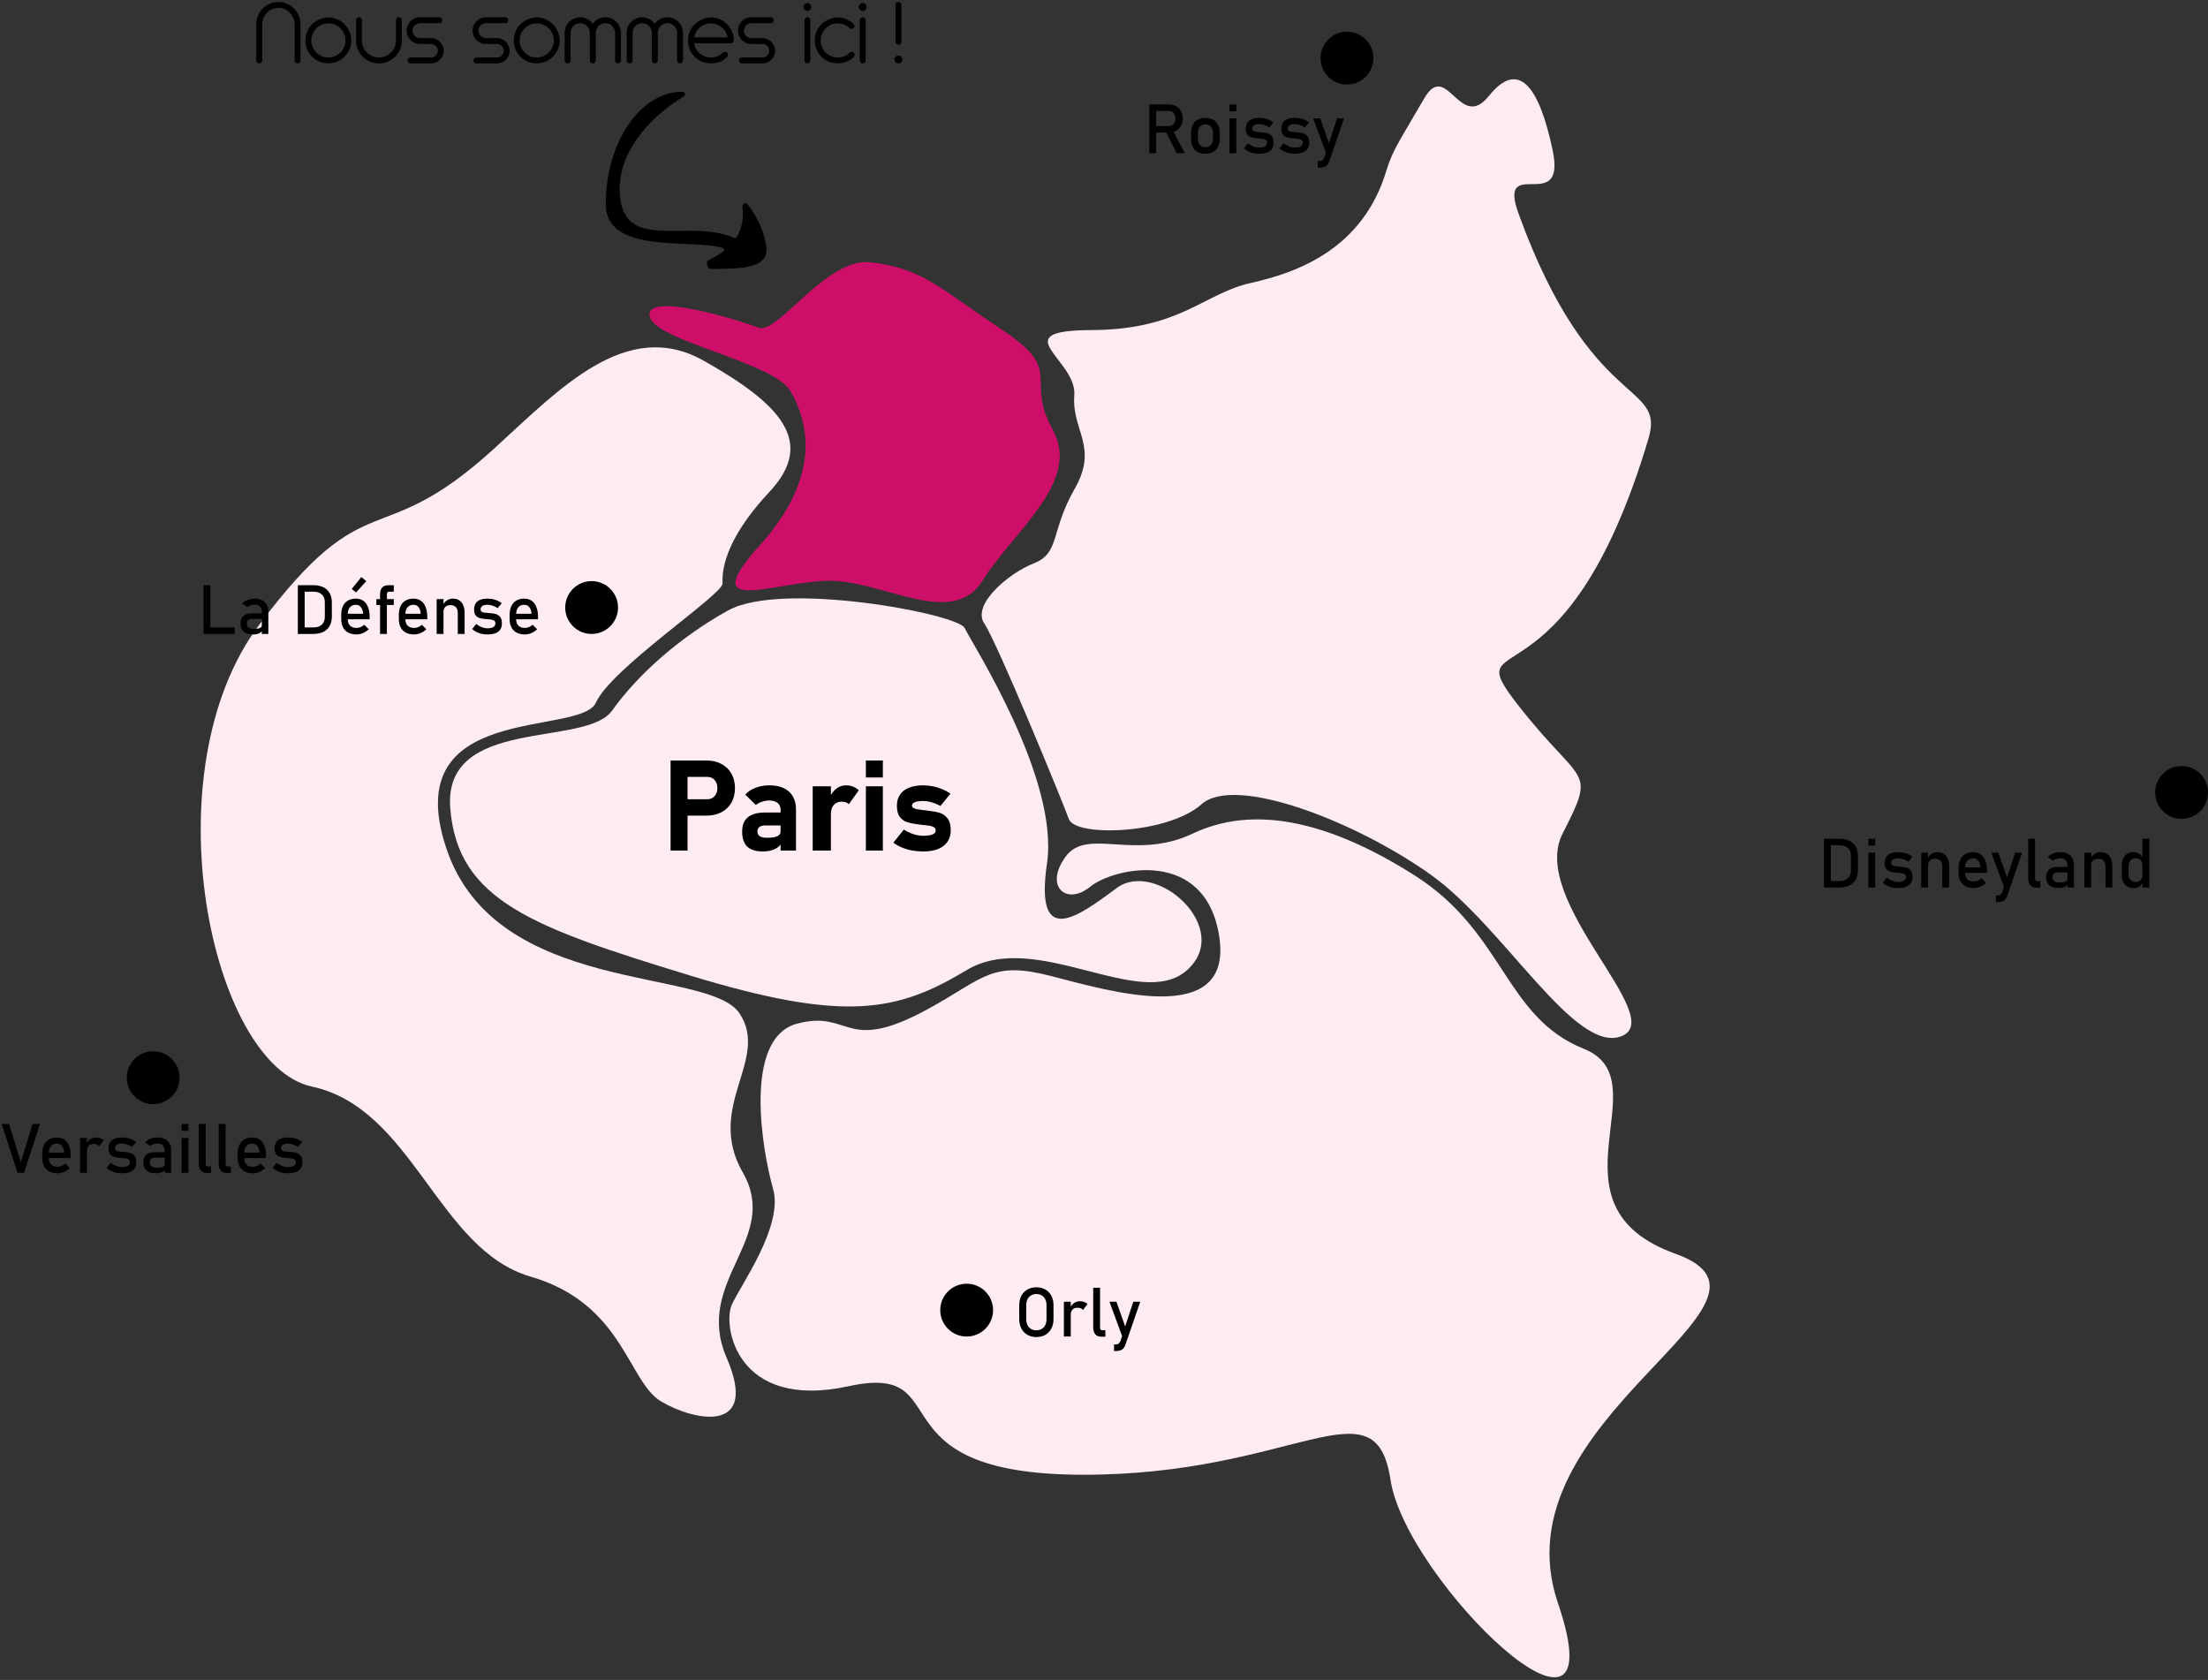 <svg width="418" height="318" viewBox="0 0 418 318" fill="none" xmlns="http://www.w3.org/2000/svg">
<rect x="0" y="0" width="418" height="318" fill="#333333" stroke="none"/>
<g id="Minimap">
<g id="Group 143">
<path id="Vector" d="M93.63 84.84C106 73.54 118.63 60.04 133.24 68.29C147.85 76.54 154.48 83.68 145.66 93.11C136.84 102.54 136.71 108.38 136.78 110.46C136.85 112.54 115.77 126.46 112.81 133C109.85 139.54 75.15 132.65 84.5 160.6C93.85 188.55 134.08 183.02 139.97 191.78C145.86 200.54 133.41 209.39 140.63 221.97C147.85 234.55 131.25 242.43 137.55 256.99C143.85 271.55 131.45 269.02 125.15 265.28C118.85 261.54 118.01 246.76 100.43 241.65C82.85 236.54 78.23 209.82 59.04 205.68C39.85 201.54 28.23 146.09 49.04 118.31C69.85 90.53 71.41 105.14 93.63 84.84Z" fill="#FFEBF4"/>
<path id="Vector_2" d="M137.85 115.55C148.04 109.89 181.39 116.22 182.62 118.88C183.85 121.54 200.57 147.32 198.21 163.43C195.85 179.54 203.89 173.7 211.37 168.12C218.85 162.54 233.57 175.76 224.71 183.65C215.85 191.54 196.09 175.76 182.97 183.65C169.85 191.54 159.96 193.63 130.41 184.59C100.86 175.55 86.63 170.48 85.24 153.01C83.85 135.54 110.85 141.54 115.85 134.54C120.85 127.54 128.85 120.54 137.85 115.54V115.55Z" fill="#FFEBF4"/>
<path id="Vector_3" d="M164.76 49.65C156.39 48.72 147.21 63.48 143.53 62.02C139.85 60.56 122.11 55.13 122.98 59.84C123.85 64.55 146.41 68.48 149.63 74.01C152.85 79.54 155.86 89.88 143.85 103.21C131.84 116.54 145.79 110.36 156.32 109.95C166.85 109.54 180.19 119.25 186.02 109.9C191.85 100.55 204.75 91.15 199.3 81.35C193.85 71.55 201.73 70.41 189.79 62.48C177.85 54.55 174.67 50.75 164.76 49.65Z" fill="#CE0F69"/>
<path id="Vector_4" d="M176.55 190.52C186.51 184.9 187.99 181.94 198.92 184.74C209.85 187.54 233.27 194.69 230.85 177.54C228.43 160.39 210.94 164.16 206.39 167.85C201.84 171.54 197.63 167.75 201.74 162.15C205.85 156.55 214.8 163.02 225.83 157.78C236.86 152.54 250.83 154.92 267.84 165.73C284.85 176.54 284.85 192.54 299.85 198.54C314.85 204.54 291.57 228.15 317.21 237.34C342.85 246.53 283 268.33 294.93 303.43C306.86 338.53 266.13 299.23 263.24 280.13C260.35 261.03 245.14 279.29 204.75 279.16C164.36 279.03 181.87 257.79 160.61 262.41C139.35 267.03 136.75 250.87 138.55 246.95C140.35 243.03 148.35 232.03 146.35 225.03C144.35 218.03 140.53 196.49 150.94 193.76C161.35 191.03 159.75 199.99 176.55 190.51V190.52Z" fill="#FFEBF4"/>
<path id="Vector_5" d="M262.49 32.2C258.1 46.98 245.85 51.55 236.85 53.55C227.85 55.55 223.47 62.41 206.66 62.48C189.85 62.55 203.91 68.07 203.38 74.81C202.85 81.55 208.03 84.53 203.44 92.54C198.85 100.55 200.69 104.67 195.77 106.61C190.85 108.55 183.92 114.47 186.35 118.05C188.78 121.63 201.11 151.62 202.35 155.05C203.59 158.48 221.07 157.93 227.46 152.24C233.85 146.55 256.92 155.62 270.88 165.59C284.84 175.56 298.2 199.69 307.02 196.12C315.84 192.55 289.31 170.52 295.82 157.78C302.33 145.04 299.56 149.05 287.45 133.55C275.34 118.05 296.24 136.27 312.08 83.01C315.34 72.05 301.17 78.13 287.5 40.5C283.34 29.05 296.54 40.91 293.94 28.48C291.34 16.05 287.37 11.28 281.86 18.17C276.35 25.06 273.9 11.21 269.62 18.63C265.34 26.05 263.63 28.36 262.49 32.21V32.2Z" fill="#FFEBF4"/>
</g>
<circle id="Ellipse 15" cx="183" cy="248" r="5" fill="black"/>
<circle id="Ellipse 17" cx="29" cy="204" r="5" fill="black"/>
<circle id="Ellipse 18" cx="112" cy="115" r="5" fill="black"/>
<circle id="Ellipse 16" cx="255" cy="11" r="5" fill="black"/>
<circle id="Ellipse 17_2" cx="413" cy="150" r="5" fill="black"/>
<path id="Disneyland" d="M346.172 166.769H348.261C348.942 166.769 349.469 166.593 349.841 166.242C350.218 165.886 350.406 165.387 350.406 164.744V162.027C350.406 161.384 350.218 160.886 349.841 160.535C349.469 160.18 348.942 160.002 348.261 160.002H346.172V158.771H348.223C348.963 158.771 349.596 158.9 350.121 159.158C350.645 159.416 351.045 159.792 351.32 160.288C351.595 160.783 351.733 161.379 351.733 162.078V164.693C351.733 165.391 351.595 165.988 351.32 166.483C351.045 166.978 350.643 167.355 350.114 167.613C349.59 167.871 348.957 168 348.216 168H346.172V166.769ZM345.296 158.771H346.591V168H345.296V158.771ZM353.701 158.771H354.996V160.065H353.701V158.771ZM353.701 161.411H354.996V168H353.701V161.411ZM359.293 168.095C358.904 168.095 358.538 168.057 358.195 167.981C357.856 167.905 357.539 167.791 357.243 167.638C356.946 167.486 356.674 167.295 356.424 167.067L357.192 166.121C357.547 166.392 357.901 166.595 358.252 166.73C358.603 166.866 358.95 166.934 359.293 166.934C359.805 166.934 360.188 166.855 360.442 166.699C360.7 166.538 360.829 166.299 360.829 165.981C360.829 165.77 360.759 165.611 360.62 165.505C360.48 165.4 360.306 165.33 360.099 165.296C359.892 165.258 359.6 165.224 359.223 165.194C359.189 165.194 359.153 165.194 359.115 165.194C359.077 165.19 359.041 165.186 359.007 165.182C358.99 165.182 358.973 165.182 358.957 165.182C358.94 165.177 358.923 165.175 358.906 165.175C358.478 165.141 358.117 165.08 357.82 164.991C357.524 164.898 357.277 164.727 357.078 164.477C356.883 164.227 356.786 163.87 356.786 163.404C356.786 162.939 356.881 162.552 357.071 162.243C357.262 161.934 357.545 161.703 357.922 161.551C358.299 161.394 358.77 161.316 359.337 161.316C359.68 161.316 360.006 161.348 360.315 161.411C360.628 161.475 360.926 161.57 361.21 161.697C361.493 161.819 361.766 161.976 362.029 162.167L361.248 163.112C360.918 162.901 360.592 162.742 360.271 162.636C359.953 162.53 359.642 162.478 359.337 162.478C358.897 162.478 358.567 162.554 358.347 162.706C358.127 162.854 358.017 163.078 358.017 163.379C358.017 163.557 358.078 163.69 358.201 163.779C358.328 163.868 358.487 163.927 358.677 163.957C358.868 163.986 359.139 164.012 359.49 164.033C359.515 164.037 359.541 164.039 359.566 164.039C359.596 164.039 359.625 164.041 359.655 164.045C359.667 164.045 359.68 164.045 359.693 164.045C359.706 164.045 359.718 164.048 359.731 164.052C360.192 164.081 360.584 164.143 360.905 164.236C361.231 164.329 361.504 164.513 361.724 164.788C361.944 165.063 362.054 165.461 362.054 165.981C362.054 166.455 361.953 166.849 361.75 167.162C361.546 167.471 361.24 167.704 360.829 167.86C360.423 168.017 359.911 168.095 359.293 168.095ZM363.705 161.411H365V168H363.705V161.411ZM367.704 164.007C367.704 163.542 367.583 163.182 367.342 162.928C367.101 162.674 366.762 162.547 366.326 162.547C365.903 162.547 365.575 162.66 365.342 162.884C365.114 163.108 365 163.423 365 163.83L364.866 162.56C365.069 162.162 365.334 161.855 365.66 161.64C365.99 161.424 366.354 161.316 366.751 161.316C367.467 161.316 368.019 161.551 368.408 162.021C368.802 162.486 368.999 163.146 368.999 164.001V168H367.704V164.007ZM373.664 168.095C373.055 168.095 372.534 167.981 372.103 167.752C371.671 167.524 371.341 167.19 371.112 166.75C370.888 166.305 370.776 165.77 370.776 165.144V164.401C370.776 163.749 370.884 163.193 371.1 162.731C371.32 162.27 371.637 161.919 372.052 161.678C372.466 161.437 372.966 161.316 373.55 161.316C374.1 161.316 374.57 161.453 374.959 161.729C375.348 162.004 375.645 162.401 375.848 162.922C376.055 163.442 376.159 164.067 376.159 164.794V165.226H371.715V164.185H374.927C374.889 163.648 374.75 163.231 374.508 162.935C374.271 162.634 373.952 162.484 373.55 162.484C373.059 162.484 372.678 162.645 372.407 162.966C372.141 163.288 372.007 163.743 372.007 164.331V165.169C372.007 165.715 372.151 166.134 372.439 166.426C372.727 166.718 373.135 166.864 373.664 166.864C373.926 166.864 374.187 166.811 374.445 166.705C374.703 166.599 374.934 166.451 375.137 166.261L375.987 167.111C375.661 167.424 375.295 167.668 374.889 167.841C374.483 168.011 374.075 168.095 373.664 168.095ZM382.817 161.411L380.012 169.542C379.91 169.843 379.777 170.08 379.612 170.253C379.447 170.431 379.244 170.558 379.002 170.634C378.761 170.71 378.465 170.749 378.114 170.749H377.854V169.504H378.114C378.355 169.504 378.545 169.456 378.685 169.358C378.829 169.261 378.954 169.094 379.06 168.857L381.497 161.411H382.817ZM376.984 161.411H378.304L380.329 167.137L379.612 168.54L376.984 161.411ZM385.261 166.299C385.261 166.46 385.295 166.584 385.363 166.673C385.435 166.758 385.534 166.8 385.661 166.8H386.271V168.032H385.509C385.018 168.032 384.637 167.879 384.366 167.575C384.1 167.27 383.966 166.84 383.966 166.286V158.771H385.261V166.299ZM391.393 163.823C391.393 163.392 391.277 163.057 391.044 162.82C390.815 162.579 390.49 162.458 390.066 162.458C389.804 162.458 389.546 162.499 389.292 162.579C389.042 162.66 388.82 162.772 388.625 162.916L387.68 162.268C387.929 161.968 388.257 161.735 388.664 161.57C389.074 161.401 389.529 161.316 390.028 161.316C390.574 161.316 391.042 161.413 391.431 161.608C391.82 161.798 392.117 162.078 392.32 162.446C392.523 162.81 392.625 163.25 392.625 163.766V168H391.393V163.823ZM389.781 168.095C388.968 168.095 388.361 167.928 387.959 167.594C387.557 167.255 387.356 166.743 387.356 166.058C387.356 165.406 387.54 164.917 387.908 164.591C388.276 164.265 388.833 164.103 389.578 164.103H391.45L391.539 165.144H389.584C389.245 165.144 388.992 165.22 388.822 165.372C388.657 165.52 388.575 165.749 388.575 166.058C388.575 166.392 388.685 166.639 388.905 166.8C389.129 166.961 389.468 167.042 389.92 167.042C390.416 167.042 390.784 166.989 391.025 166.883C391.27 166.777 391.393 166.612 391.393 166.388L391.526 167.314C391.412 167.492 391.27 167.638 391.101 167.752C390.936 167.867 390.743 167.951 390.523 168.006C390.303 168.066 390.056 168.095 389.781 168.095ZM394.592 161.411H395.887V168H394.592V161.411ZM398.591 164.007C398.591 163.542 398.471 163.182 398.229 162.928C397.988 162.674 397.65 162.547 397.214 162.547C396.791 162.547 396.463 162.66 396.23 162.884C396.001 163.108 395.887 163.423 395.887 163.83L395.754 162.56C395.957 162.162 396.222 161.855 396.547 161.64C396.877 161.424 397.241 161.316 397.639 161.316C398.354 161.316 398.907 161.551 399.296 162.021C399.689 162.486 399.886 163.146 399.886 164.001V168H398.591V164.007ZM405.599 158.771H406.894V168H405.599V158.771ZM403.942 168.114C403.46 168.114 403.047 168.011 402.705 167.803C402.366 167.592 402.108 167.285 401.93 166.883C401.752 166.481 401.664 165.998 401.664 165.436V163.982C401.664 163.415 401.75 162.93 401.924 162.528C402.097 162.126 402.349 161.822 402.679 161.614C403.014 161.403 403.413 161.297 403.879 161.297C404.268 161.297 404.624 161.398 404.945 161.602C405.271 161.805 405.534 162.09 405.732 162.458L405.599 163.804C405.599 163.525 405.548 163.286 405.447 163.087C405.345 162.888 405.197 162.738 405.002 162.636C404.812 162.53 404.579 162.478 404.304 162.478C403.877 162.478 403.545 162.611 403.308 162.877C403.075 163.144 402.958 163.519 402.958 164.001V165.436C402.958 165.914 403.075 166.284 403.308 166.546C403.545 166.805 403.877 166.934 404.304 166.934C404.579 166.934 404.812 166.881 405.002 166.775C405.197 166.665 405.345 166.508 405.447 166.305C405.548 166.102 405.599 165.859 405.599 165.575L405.688 166.965C405.557 167.291 405.341 167.564 405.041 167.784C404.744 168.004 404.378 168.114 403.942 168.114Z" fill="black"/>
<path id="Orly" d="M196.199 253.095C195.556 253.095 194.988 252.956 194.498 252.676C194.007 252.393 193.626 251.995 193.355 251.483C193.088 250.967 192.955 250.37 192.955 249.693V247.078C192.955 246.401 193.088 245.806 193.355 245.294C193.626 244.778 194.007 244.38 194.498 244.101C194.988 243.817 195.556 243.675 196.199 243.675C196.842 243.675 197.409 243.817 197.9 244.101C198.391 244.38 198.77 244.778 199.036 245.294C199.307 245.806 199.442 246.401 199.442 247.078V249.693C199.442 250.37 199.307 250.967 199.036 251.483C198.77 251.995 198.391 252.393 197.9 252.676C197.409 252.956 196.842 253.095 196.199 253.095ZM196.199 251.819C196.58 251.819 196.914 251.735 197.202 251.565C197.494 251.392 197.718 251.149 197.875 250.835C198.035 250.518 198.116 250.152 198.116 249.737V247.033C198.116 246.618 198.035 246.255 197.875 245.941C197.718 245.624 197.494 245.381 197.202 245.211C196.914 245.038 196.58 244.951 196.199 244.951C195.818 244.951 195.481 245.038 195.189 245.211C194.902 245.381 194.677 245.624 194.517 245.941C194.36 246.255 194.282 246.618 194.282 247.033V249.737C194.282 250.152 194.36 250.518 194.517 250.835C194.677 251.149 194.902 251.392 195.189 251.565C195.481 251.735 195.818 251.819 196.199 251.819ZM201.41 246.411H202.705V253H201.41V246.411ZM205.035 247.973C204.92 247.833 204.777 247.727 204.603 247.655C204.43 247.583 204.229 247.547 204 247.547C203.59 247.547 203.27 247.662 203.042 247.89C202.817 248.114 202.705 248.428 202.705 248.83L202.572 247.56C202.775 247.167 203.037 246.862 203.359 246.646C203.681 246.426 204.036 246.316 204.425 246.316C204.726 246.316 204.997 246.36 205.238 246.449C205.483 246.534 205.697 246.661 205.879 246.83L205.035 247.973ZM208.253 251.299C208.253 251.46 208.287 251.584 208.354 251.673C208.426 251.758 208.526 251.8 208.653 251.8H209.262V253.032H208.5C208.01 253.032 207.629 252.879 207.358 252.575C207.091 252.27 206.958 251.84 206.958 251.286V243.771H208.253V251.299ZM215.864 246.411L213.058 254.542C212.957 254.843 212.823 255.08 212.658 255.253C212.493 255.431 212.29 255.558 212.049 255.634C211.808 255.71 211.511 255.749 211.16 255.749H210.9V254.504H211.16C211.401 254.504 211.592 254.456 211.731 254.358C211.875 254.261 212 254.094 212.106 253.857L214.543 246.411H215.864ZM210.03 246.411H211.351L213.375 252.137L212.658 253.54L210.03 246.411Z" fill="black"/>
<path id="Versailles" d="M0.315 212.771H1.724L3.939 220.007L6.155 212.771H7.564L4.555 222H3.324L0.315 212.771ZM10.896 222.095C10.287 222.095 9.767 221.981 9.335 221.752C8.903 221.524 8.573 221.19 8.345 220.75C8.12 220.305 8.008 219.77 8.008 219.144V218.401C8.008 217.749 8.116 217.193 8.332 216.731C8.552 216.27 8.869 215.919 9.284 215.678C9.699 215.437 10.198 215.316 10.782 215.316C11.332 215.316 11.802 215.453 12.191 215.729C12.581 216.004 12.877 216.401 13.08 216.922C13.287 217.442 13.391 218.067 13.391 218.794V219.226H8.948V218.185H12.16C12.122 217.648 11.982 217.231 11.741 216.935C11.504 216.634 11.184 216.484 10.782 216.484C10.291 216.484 9.91 216.645 9.64 216.966C9.373 217.288 9.24 217.743 9.24 218.331V219.169C9.24 219.715 9.384 220.134 9.671 220.426C9.959 220.718 10.367 220.864 10.896 220.864C11.159 220.864 11.419 220.811 11.677 220.705C11.935 220.599 12.166 220.451 12.369 220.261L13.22 221.111C12.894 221.424 12.528 221.668 12.122 221.841C11.715 222.011 11.307 222.095 10.896 222.095ZM15.168 215.411H16.463V222H15.168V215.411ZM18.793 216.973C18.679 216.833 18.535 216.727 18.361 216.655C18.188 216.583 17.987 216.547 17.758 216.547C17.348 216.547 17.028 216.662 16.8 216.89C16.576 217.114 16.463 217.428 16.463 217.83L16.33 216.56C16.533 216.167 16.796 215.862 17.117 215.646C17.439 215.426 17.794 215.316 18.184 215.316C18.484 215.316 18.755 215.36 18.996 215.449C19.241 215.534 19.455 215.661 19.637 215.83L18.793 216.973ZM23.046 222.095C22.657 222.095 22.291 222.057 21.948 221.981C21.609 221.905 21.292 221.791 20.996 221.638C20.699 221.486 20.426 221.295 20.177 221.067L20.945 220.121C21.3 220.392 21.654 220.595 22.005 220.73C22.356 220.866 22.703 220.934 23.046 220.934C23.558 220.934 23.941 220.855 24.195 220.699C24.453 220.538 24.582 220.299 24.582 219.981C24.582 219.77 24.512 219.611 24.373 219.505C24.233 219.4 24.059 219.33 23.852 219.296C23.645 219.258 23.353 219.224 22.976 219.194C22.942 219.194 22.906 219.194 22.868 219.194C22.83 219.19 22.794 219.186 22.76 219.182C22.743 219.182 22.726 219.182 22.709 219.182C22.692 219.177 22.676 219.175 22.659 219.175C22.231 219.141 21.869 219.08 21.573 218.991C21.277 218.898 21.029 218.727 20.831 218.477C20.636 218.227 20.539 217.87 20.539 217.404C20.539 216.939 20.634 216.552 20.824 216.243C21.015 215.934 21.298 215.703 21.675 215.551C22.051 215.394 22.523 215.316 23.09 215.316C23.433 215.316 23.759 215.348 24.068 215.411C24.381 215.475 24.679 215.57 24.963 215.697C25.246 215.819 25.519 215.976 25.782 216.167L25.001 217.112C24.671 216.901 24.345 216.742 24.023 216.636C23.706 216.53 23.395 216.478 23.09 216.478C22.65 216.478 22.32 216.554 22.1 216.706C21.88 216.854 21.77 217.078 21.77 217.379C21.77 217.557 21.831 217.69 21.954 217.779C22.081 217.868 22.24 217.927 22.43 217.957C22.621 217.986 22.891 218.012 23.243 218.033C23.268 218.037 23.294 218.039 23.319 218.039C23.349 218.039 23.378 218.041 23.408 218.045C23.42 218.045 23.433 218.045 23.446 218.045C23.459 218.045 23.471 218.048 23.484 218.052C23.945 218.081 24.337 218.143 24.658 218.236C24.984 218.329 25.257 218.513 25.477 218.788C25.697 219.063 25.807 219.461 25.807 219.981C25.807 220.455 25.706 220.849 25.502 221.162C25.299 221.471 24.992 221.704 24.582 221.86C24.176 222.017 23.664 222.095 23.046 222.095ZM31.177 217.823C31.177 217.392 31.061 217.057 30.828 216.82C30.6 216.579 30.274 216.458 29.851 216.458C29.588 216.458 29.33 216.499 29.076 216.579C28.826 216.66 28.604 216.772 28.41 216.916L27.464 216.268C27.713 215.968 28.041 215.735 28.448 215.57C28.858 215.401 29.313 215.316 29.812 215.316C30.358 215.316 30.826 215.413 31.215 215.608C31.605 215.798 31.901 216.078 32.104 216.446C32.307 216.81 32.409 217.25 32.409 217.766V222H31.177V217.823ZM29.565 222.095C28.752 222.095 28.145 221.928 27.743 221.594C27.341 221.255 27.14 220.743 27.14 220.058C27.14 219.406 27.324 218.917 27.692 218.591C28.061 218.265 28.617 218.103 29.362 218.103H31.234L31.323 219.144H29.368C29.03 219.144 28.776 219.22 28.606 219.372C28.441 219.52 28.359 219.749 28.359 220.058C28.359 220.392 28.469 220.639 28.689 220.8C28.913 220.961 29.252 221.042 29.705 221.042C30.2 221.042 30.568 220.989 30.809 220.883C31.055 220.777 31.177 220.612 31.177 220.388L31.311 221.314C31.196 221.492 31.055 221.638 30.885 221.752C30.72 221.867 30.528 221.951 30.308 222.006C30.088 222.066 29.84 222.095 29.565 222.095ZM34.377 212.771H35.671V214.065H34.377V212.771ZM34.377 215.411H35.671V222H34.377V215.411ZM38.934 220.299C38.934 220.46 38.968 220.584 39.036 220.673C39.108 220.758 39.207 220.8 39.334 220.8H39.943V222.032H39.182C38.691 222.032 38.31 221.879 38.039 221.575C37.773 221.27 37.639 220.84 37.639 220.286V212.771H38.934V220.299ZM42.705 220.299C42.705 220.46 42.738 220.584 42.806 220.673C42.878 220.758 42.977 220.8 43.105 220.8H43.714V222.032H42.952C42.461 222.032 42.08 221.879 41.81 221.575C41.543 221.27 41.41 220.84 41.41 220.286V212.771H42.705V220.299ZM47.878 222.095C47.269 222.095 46.748 221.981 46.316 221.752C45.885 221.524 45.555 221.19 45.326 220.75C45.102 220.305 44.99 219.77 44.99 219.144V218.401C44.99 217.749 45.098 217.193 45.313 216.731C45.533 216.27 45.851 215.919 46.266 215.678C46.68 215.437 47.18 215.316 47.764 215.316C48.314 215.316 48.783 215.453 49.173 215.729C49.562 216.004 49.858 216.401 50.062 216.922C50.269 217.442 50.373 218.067 50.373 218.794V219.226H45.929V218.185H49.141C49.103 217.648 48.963 217.231 48.722 216.935C48.485 216.634 48.166 216.484 47.764 216.484C47.273 216.484 46.892 216.645 46.621 216.966C46.355 217.288 46.221 217.743 46.221 218.331V219.169C46.221 219.715 46.365 220.134 46.653 220.426C46.941 220.718 47.349 220.864 47.878 220.864C48.14 220.864 48.401 220.811 48.659 220.705C48.917 220.599 49.148 220.451 49.351 220.261L50.201 221.111C49.875 221.424 49.509 221.668 49.103 221.841C48.697 222.011 48.288 222.095 47.878 222.095ZM54.48 222.095C54.09 222.095 53.724 222.057 53.381 221.981C53.043 221.905 52.725 221.791 52.429 221.638C52.133 221.486 51.86 221.295 51.61 221.067L52.378 220.121C52.734 220.392 53.087 220.595 53.438 220.73C53.79 220.866 54.137 220.934 54.48 220.934C54.992 220.934 55.374 220.855 55.628 220.699C55.887 220.538 56.016 220.299 56.016 219.981C56.016 219.77 55.946 219.611 55.806 219.505C55.666 219.4 55.493 219.33 55.286 219.296C55.078 219.258 54.786 219.224 54.41 219.194C54.376 219.194 54.34 219.194 54.302 219.194C54.264 219.19 54.228 219.186 54.194 219.182C54.177 219.182 54.16 219.182 54.143 219.182C54.126 219.177 54.109 219.175 54.092 219.175C53.665 219.141 53.303 219.08 53.007 218.991C52.711 218.898 52.463 218.727 52.264 218.477C52.069 218.227 51.972 217.87 51.972 217.404C51.972 216.939 52.067 216.552 52.258 216.243C52.448 215.934 52.732 215.703 53.108 215.551C53.485 215.394 53.957 215.316 54.524 215.316C54.867 215.316 55.193 215.348 55.502 215.411C55.815 215.475 56.113 215.57 56.397 215.697C56.68 215.819 56.953 215.976 57.215 216.167L56.435 217.112C56.105 216.901 55.779 216.742 55.457 216.636C55.14 216.53 54.829 216.478 54.524 216.478C54.084 216.478 53.754 216.554 53.534 216.706C53.314 216.854 53.204 217.078 53.204 217.379C53.204 217.557 53.265 217.69 53.388 217.779C53.515 217.868 53.673 217.927 53.864 217.957C54.054 217.986 54.325 218.012 54.676 218.033C54.702 218.037 54.727 218.039 54.752 218.039C54.782 218.039 54.812 218.041 54.841 218.045C54.854 218.045 54.867 218.045 54.879 218.045C54.892 218.045 54.905 218.048 54.917 218.052C55.379 218.081 55.77 218.143 56.092 218.236C56.418 218.329 56.691 218.513 56.911 218.788C57.131 219.063 57.241 219.461 57.241 219.981C57.241 220.455 57.139 220.849 56.936 221.162C56.733 221.471 56.426 221.704 56.016 221.86C55.609 222.017 55.097 222.095 54.48 222.095Z" fill="black"/>
<path id="La D&#195;&#169;fense" d="M38.522 110.771H39.817V120H38.522V110.771ZM39.169 118.769H44.451V120H39.169V118.769ZM49.567 115.823C49.567 115.392 49.45 115.057 49.218 114.82C48.989 114.579 48.663 114.458 48.24 114.458C47.978 114.458 47.72 114.499 47.466 114.579C47.216 114.66 46.994 114.772 46.799 114.916L45.853 114.268C46.103 113.968 46.431 113.735 46.837 113.57C47.248 113.401 47.703 113.316 48.202 113.316C48.748 113.316 49.216 113.413 49.605 113.608C49.994 113.798 50.291 114.078 50.494 114.446C50.697 114.81 50.798 115.25 50.798 115.766V120H49.567V115.823ZM47.955 120.095C47.142 120.095 46.535 119.928 46.133 119.594C45.731 119.255 45.53 118.743 45.53 118.058C45.53 117.406 45.714 116.917 46.082 116.591C46.45 116.265 47.007 116.103 47.752 116.103H49.624L49.713 117.144H47.758C47.419 117.144 47.165 117.22 46.996 117.372C46.831 117.52 46.748 117.749 46.748 118.058C46.748 118.392 46.859 118.639 47.079 118.8C47.303 118.961 47.641 119.042 48.094 119.042C48.589 119.042 48.958 118.989 49.199 118.883C49.444 118.777 49.567 118.612 49.567 118.388L49.7 119.314C49.586 119.492 49.444 119.638 49.275 119.752C49.11 119.867 48.917 119.951 48.697 120.006C48.477 120.066 48.23 120.095 47.955 120.095ZM57.26 118.769H59.349C60.03 118.769 60.557 118.593 60.929 118.242C61.306 117.886 61.494 117.387 61.494 116.744V114.027C61.494 113.384 61.306 112.886 60.929 112.535C60.557 112.18 60.03 112.002 59.349 112.002H57.26V110.771H59.31C60.051 110.771 60.684 110.9 61.209 111.158C61.733 111.416 62.133 111.792 62.408 112.288C62.683 112.783 62.821 113.379 62.821 114.078V116.693C62.821 117.391 62.683 117.988 62.408 118.483C62.133 118.978 61.731 119.355 61.202 119.613C60.677 119.871 60.045 120 59.304 120H57.26V118.769ZM56.384 110.771H57.679V120H56.384V110.771ZM67.486 120.095C66.877 120.095 66.356 119.981 65.925 119.752C65.493 119.524 65.163 119.19 64.935 118.75C64.71 118.305 64.598 117.77 64.598 117.144V116.401C64.598 115.749 64.706 115.193 64.922 114.731C65.142 114.27 65.459 113.919 65.874 113.678C66.289 113.437 66.788 113.316 67.372 113.316C67.922 113.316 68.392 113.453 68.781 113.729C69.171 114.004 69.467 114.401 69.67 114.922C69.877 115.442 69.981 116.067 69.981 116.794V117.226H65.538V116.185H68.749C68.711 115.648 68.572 115.231 68.331 114.935C68.094 114.634 67.774 114.484 67.372 114.484C66.881 114.484 66.5 114.645 66.23 114.966C65.963 115.288 65.83 115.743 65.83 116.331V117.169C65.83 117.715 65.974 118.134 66.261 118.426C66.549 118.718 66.957 118.864 67.486 118.864C67.749 118.864 68.009 118.811 68.267 118.705C68.525 118.599 68.756 118.451 68.959 118.261L69.81 119.111C69.484 119.424 69.118 119.668 68.711 119.841C68.305 120.011 67.897 120.095 67.486 120.095ZM66.591 111.488L68.407 109.234L69.34 110.009L67.404 112.142L66.591 111.488ZM71.949 112.516C71.949 111.932 72.082 111.496 72.349 111.208C72.62 110.917 73.034 110.771 73.593 110.771H74.545V112.002H73.618C73.495 112.002 73.402 112.049 73.339 112.142C73.275 112.235 73.244 112.355 73.244 112.503V120H71.949V112.516ZM71.251 113.411H74.545V114.516H71.251V113.411ZM78.392 120.095C77.782 120.095 77.262 119.981 76.83 119.752C76.398 119.524 76.068 119.19 75.84 118.75C75.616 118.305 75.503 117.77 75.503 117.144V116.401C75.503 115.749 75.611 115.193 75.827 114.731C76.047 114.27 76.365 113.919 76.779 113.678C77.194 113.437 77.693 113.316 78.277 113.316C78.828 113.316 79.297 113.453 79.686 113.729C80.076 114.004 80.372 114.401 80.575 114.922C80.783 115.442 80.886 116.067 80.886 116.794V117.226H76.443V116.185H79.655C79.617 115.648 79.477 115.231 79.236 114.935C78.999 114.634 78.679 114.484 78.277 114.484C77.787 114.484 77.406 114.645 77.135 114.966C76.868 115.288 76.735 115.743 76.735 116.331V117.169C76.735 117.715 76.879 118.134 77.166 118.426C77.454 118.718 77.863 118.864 78.392 118.864C78.654 118.864 78.914 118.811 79.172 118.705C79.43 118.599 79.661 118.451 79.864 118.261L80.715 119.111C80.389 119.424 80.023 119.668 79.617 119.841C79.21 120.011 78.802 120.095 78.392 120.095ZM82.664 113.411H83.959V120H82.664V113.411ZM86.663 116.007C86.663 115.542 86.542 115.182 86.301 114.928C86.06 114.674 85.721 114.547 85.285 114.547C84.862 114.547 84.534 114.66 84.301 114.884C84.073 115.108 83.959 115.423 83.959 115.83L83.825 114.56C84.028 114.162 84.293 113.855 84.619 113.64C84.949 113.424 85.313 113.316 85.71 113.316C86.426 113.316 86.978 113.551 87.367 114.021C87.761 114.486 87.957 115.146 87.957 116.001V120H86.663V116.007ZM92.255 120.095C91.866 120.095 91.499 120.057 91.157 119.981C90.818 119.905 90.501 119.791 90.205 119.638C89.908 119.486 89.635 119.295 89.386 119.067L90.154 118.121C90.509 118.392 90.863 118.595 91.214 118.73C91.565 118.866 91.912 118.934 92.255 118.934C92.767 118.934 93.15 118.855 93.404 118.699C93.662 118.538 93.791 118.299 93.791 117.981C93.791 117.77 93.721 117.611 93.582 117.505C93.442 117.4 93.268 117.33 93.061 117.296C92.854 117.258 92.562 117.224 92.185 117.194C92.151 117.194 92.115 117.194 92.077 117.194C92.039 117.19 92.003 117.186 91.969 117.182C91.952 117.182 91.935 117.182 91.918 117.182C91.901 117.177 91.885 117.175 91.868 117.175C91.44 117.141 91.079 117.08 90.782 116.991C90.486 116.898 90.238 116.727 90.04 116.477C89.845 116.227 89.748 115.87 89.748 115.404C89.748 114.939 89.843 114.552 90.033 114.243C90.224 113.934 90.507 113.703 90.884 113.551C91.26 113.394 91.732 113.316 92.299 113.316C92.642 113.316 92.968 113.348 93.277 113.411C93.59 113.475 93.888 113.57 94.172 113.697C94.455 113.819 94.728 113.976 94.991 114.167L94.21 115.112C93.88 114.901 93.554 114.742 93.232 114.636C92.915 114.53 92.604 114.478 92.299 114.478C91.859 114.478 91.529 114.554 91.309 114.706C91.089 114.854 90.979 115.078 90.979 115.379C90.979 115.557 91.04 115.69 91.163 115.779C91.29 115.868 91.449 115.927 91.639 115.957C91.83 115.986 92.1 116.012 92.452 116.033C92.477 116.037 92.502 116.039 92.528 116.039C92.558 116.039 92.587 116.041 92.617 116.045C92.629 116.045 92.642 116.045 92.655 116.045C92.668 116.045 92.68 116.048 92.693 116.052C93.154 116.081 93.546 116.143 93.867 116.236C94.193 116.329 94.466 116.513 94.686 116.788C94.906 117.063 95.016 117.461 95.016 117.981C95.016 118.455 94.915 118.849 94.711 119.162C94.508 119.471 94.201 119.704 93.791 119.86C93.385 120.017 92.873 120.095 92.255 120.095ZM99.364 120.095C98.755 120.095 98.234 119.981 97.803 119.752C97.371 119.524 97.041 119.19 96.812 118.75C96.588 118.305 96.476 117.77 96.476 117.144V116.401C96.476 115.749 96.584 115.193 96.8 114.731C97.02 114.27 97.337 113.919 97.752 113.678C98.167 113.437 98.666 113.316 99.25 113.316C99.8 113.316 100.27 113.453 100.659 113.729C101.049 114.004 101.345 114.401 101.548 114.922C101.755 115.442 101.859 116.067 101.859 116.794V117.226H97.415V116.185H100.627C100.589 115.648 100.45 115.231 100.208 114.935C99.972 114.634 99.652 114.484 99.25 114.484C98.759 114.484 98.378 114.645 98.107 114.966C97.841 115.288 97.707 115.743 97.707 116.331V117.169C97.707 117.715 97.851 118.134 98.139 118.426C98.427 118.718 98.835 118.864 99.364 118.864C99.627 118.864 99.887 118.811 100.145 118.705C100.403 118.599 100.634 118.451 100.837 118.261L101.688 119.111C101.362 119.424 100.996 119.668 100.589 119.841C100.183 120.011 99.775 120.095 99.364 120.095Z" fill="black"/>
<path id="Roissy" d="M218.133 23.865H221.281C221.527 23.865 221.745 23.805 221.935 23.687C222.125 23.569 222.271 23.401 222.373 23.186C222.479 22.965 222.532 22.714 222.532 22.43C222.532 22.147 222.479 21.897 222.373 21.681C222.271 21.461 222.125 21.292 221.935 21.173C221.749 21.055 221.531 20.996 221.281 20.996H218.133V19.764H221.23C221.764 19.764 222.231 19.874 222.633 20.094C223.04 20.314 223.353 20.627 223.573 21.034C223.797 21.436 223.909 21.901 223.909 22.43C223.909 22.959 223.797 23.427 223.573 23.833C223.348 24.235 223.033 24.546 222.627 24.766C222.225 24.986 221.759 25.096 221.23 25.096H218.133V23.865ZM217.568 19.764H218.863V29H217.568V19.764ZM220.646 24.811L221.935 24.519L224.296 29H222.76L220.646 24.811ZM228.194 29.095C227.623 29.095 227.134 28.983 226.728 28.759C226.321 28.535 226.01 28.209 225.794 27.781C225.583 27.35 225.477 26.831 225.477 26.226V25.153C225.477 24.557 225.583 24.047 225.794 23.623C226.01 23.196 226.321 22.872 226.728 22.652C227.134 22.428 227.623 22.316 228.194 22.316C228.765 22.316 229.254 22.428 229.66 22.652C230.066 22.872 230.375 23.196 230.587 23.623C230.803 24.047 230.911 24.557 230.911 25.153V26.245C230.911 26.846 230.803 27.36 230.587 27.788C230.375 28.211 230.066 28.535 229.66 28.759C229.254 28.983 228.765 29.095 228.194 29.095ZM228.194 27.864C228.647 27.864 228.996 27.722 229.241 27.439C229.491 27.155 229.616 26.757 229.616 26.245V25.153C229.616 24.641 229.491 24.246 229.241 23.966C228.996 23.687 228.647 23.547 228.194 23.547C227.741 23.547 227.39 23.687 227.14 23.966C226.895 24.246 226.772 24.641 226.772 25.153V26.245C226.772 26.757 226.895 27.155 227.14 27.439C227.39 27.722 227.741 27.864 228.194 27.864ZM232.751 19.77H234.046V21.065H232.751V19.77ZM232.751 22.411H234.046V29H232.751V22.411ZM238.344 29.095C237.954 29.095 237.588 29.057 237.246 28.981C236.907 28.905 236.59 28.791 236.293 28.638C235.997 28.486 235.724 28.295 235.475 28.067L236.243 27.121C236.598 27.392 236.951 27.595 237.303 27.73C237.654 27.866 238.001 27.934 238.344 27.934C238.856 27.934 239.239 27.855 239.493 27.699C239.751 27.538 239.88 27.299 239.88 26.981C239.88 26.77 239.81 26.611 239.67 26.505C239.531 26.4 239.357 26.33 239.15 26.296C238.943 26.258 238.651 26.224 238.274 26.194C238.24 26.194 238.204 26.194 238.166 26.194C238.128 26.19 238.092 26.186 238.058 26.182C238.041 26.182 238.024 26.182 238.007 26.182C237.99 26.177 237.973 26.175 237.957 26.175C237.529 26.141 237.167 26.08 236.871 25.991C236.575 25.898 236.327 25.727 236.128 25.477C235.934 25.227 235.836 24.87 235.836 24.404C235.836 23.939 235.932 23.552 236.122 23.243C236.312 22.934 236.596 22.703 236.973 22.551C237.349 22.394 237.821 22.316 238.388 22.316C238.731 22.316 239.057 22.348 239.366 22.411C239.679 22.475 239.977 22.57 240.261 22.697C240.544 22.82 240.817 22.976 241.08 23.166L240.299 24.112C239.969 23.901 239.643 23.742 239.321 23.636C239.004 23.53 238.693 23.477 238.388 23.477C237.948 23.477 237.618 23.554 237.398 23.706C237.178 23.854 237.068 24.078 237.068 24.379C237.068 24.557 237.129 24.69 237.252 24.779C237.379 24.868 237.538 24.927 237.728 24.956C237.918 24.986 238.189 25.012 238.541 25.033C238.566 25.037 238.591 25.039 238.617 25.039C238.646 25.039 238.676 25.041 238.706 25.045C238.718 25.045 238.731 25.045 238.744 25.045C238.756 25.045 238.769 25.047 238.782 25.052C239.243 25.081 239.634 25.143 239.956 25.236C240.282 25.329 240.555 25.513 240.775 25.788C240.995 26.063 241.105 26.461 241.105 26.981C241.105 27.455 241.003 27.849 240.8 28.162C240.597 28.471 240.29 28.704 239.88 28.86C239.474 29.017 238.962 29.095 238.344 29.095ZM245.085 29.095C244.696 29.095 244.33 29.057 243.987 28.981C243.648 28.905 243.331 28.791 243.035 28.638C242.738 28.486 242.465 28.295 242.216 28.067L242.984 27.121C243.339 27.392 243.693 27.595 244.044 27.73C244.395 27.866 244.742 27.934 245.085 27.934C245.597 27.934 245.98 27.855 246.234 27.699C246.492 27.538 246.621 27.299 246.621 26.981C246.621 26.77 246.551 26.611 246.412 26.505C246.272 26.4 246.098 26.33 245.891 26.296C245.684 26.258 245.392 26.224 245.015 26.194C244.981 26.194 244.945 26.194 244.907 26.194C244.869 26.19 244.833 26.186 244.799 26.182C244.782 26.182 244.765 26.182 244.749 26.182C244.732 26.177 244.715 26.175 244.698 26.175C244.27 26.141 243.909 26.08 243.612 25.991C243.316 25.898 243.069 25.727 242.87 25.477C242.675 25.227 242.578 24.87 242.578 24.404C242.578 23.939 242.673 23.552 242.863 23.243C243.054 22.934 243.337 22.703 243.714 22.551C244.09 22.394 244.562 22.316 245.129 22.316C245.472 22.316 245.798 22.348 246.107 22.411C246.42 22.475 246.718 22.57 247.002 22.697C247.285 22.82 247.558 22.976 247.821 23.166L247.04 24.112C246.71 23.901 246.384 23.742 246.062 23.636C245.745 23.53 245.434 23.477 245.129 23.477C244.689 23.477 244.359 23.554 244.139 23.706C243.919 23.854 243.809 24.078 243.809 24.379C243.809 24.557 243.87 24.69 243.993 24.779C244.12 24.868 244.279 24.927 244.469 24.956C244.66 24.986 244.931 25.012 245.282 25.033C245.307 25.037 245.333 25.039 245.358 25.039C245.388 25.039 245.417 25.041 245.447 25.045C245.459 25.045 245.472 25.045 245.485 25.045C245.498 25.045 245.51 25.047 245.523 25.052C245.984 25.081 246.376 25.143 246.697 25.236C247.023 25.329 247.296 25.513 247.516 25.788C247.736 26.063 247.846 26.461 247.846 26.981C247.846 27.455 247.745 27.849 247.542 28.162C247.338 28.471 247.032 28.704 246.621 28.86C246.215 29.017 245.703 29.095 245.085 29.095ZM254.441 22.411L251.636 30.543C251.534 30.843 251.401 31.08 251.236 31.253C251.071 31.431 250.868 31.558 250.626 31.634C250.385 31.71 250.089 31.748 249.738 31.748H249.478V30.504H249.738C249.979 30.504 250.169 30.456 250.309 30.358C250.453 30.261 250.578 30.094 250.684 29.857L253.121 22.411H254.441ZM248.608 22.411H249.928L251.953 28.137L251.236 29.54L248.608 22.411Z" fill="black"/>
<path id="Paris" d="M128.414 151.297H133.863C134.246 151.297 134.582 151.211 134.871 151.039C135.168 150.859 135.398 150.609 135.562 150.289C135.727 149.969 135.809 149.602 135.809 149.188C135.809 148.766 135.727 148.395 135.562 148.074C135.406 147.746 135.18 147.496 134.883 147.324C134.594 147.145 134.254 147.055 133.863 147.055H128.414V143.961H133.781C134.844 143.961 135.777 144.18 136.582 144.617C137.395 145.047 138.023 145.656 138.469 146.445C138.914 147.234 139.137 148.148 139.137 149.188C139.137 150.227 138.914 151.141 138.469 151.93C138.023 152.711 137.395 153.316 136.582 153.746C135.777 154.176 134.844 154.391 133.781 154.391H128.414V151.297ZM126.949 143.961H130.16V161H126.949V143.961ZM147.773 153.289C147.773 152.727 147.586 152.293 147.211 151.988C146.836 151.684 146.305 151.531 145.617 151.531C145.164 151.531 144.715 151.605 144.27 151.754C143.824 151.902 143.43 152.109 143.086 152.375L141.094 150.418C141.578 149.863 142.219 149.434 143.016 149.129C143.812 148.816 144.695 148.66 145.664 148.66C146.727 148.66 147.633 148.84 148.383 149.199C149.133 149.551 149.703 150.066 150.094 150.746C150.492 151.418 150.691 152.23 150.691 153.184V161H147.773V153.289ZM144.387 161.176C143.082 161.176 142.105 160.867 141.457 160.25C140.816 159.625 140.496 158.68 140.496 157.414C140.496 156.211 140.855 155.309 141.574 154.707C142.301 154.105 143.387 153.805 144.832 153.805H147.879L148.043 156.254H144.844C144.359 156.254 143.996 156.352 143.754 156.547C143.512 156.734 143.391 157.023 143.391 157.414C143.391 157.812 143.543 158.109 143.848 158.305C144.152 158.492 144.613 158.586 145.23 158.586C146.09 158.586 146.727 158.488 147.141 158.293C147.562 158.098 147.773 157.793 147.773 157.379L148.02 159.148C147.973 159.586 147.77 159.957 147.41 160.262C147.059 160.566 146.613 160.797 146.074 160.953C145.543 161.102 144.98 161.176 144.387 161.176ZM153.855 148.836H157.301V161H153.855V148.836ZM160.699 152.223C160.543 152.066 160.352 151.949 160.125 151.871C159.898 151.793 159.637 151.754 159.34 151.754C158.691 151.754 158.188 151.965 157.828 152.387C157.477 152.801 157.301 153.379 157.301 154.121L157.055 150.957C157.391 150.23 157.824 149.668 158.355 149.27C158.895 148.863 159.484 148.66 160.125 148.66C160.633 148.66 161.09 148.742 161.496 148.906C161.91 149.062 162.27 149.297 162.574 149.609L160.699 152.223ZM163.922 143.961H167.133V147.172H163.922V143.961ZM163.922 148.836H167.133V161H163.922V148.836ZM174.773 161.176C174.047 161.176 173.34 161.113 172.652 160.988C171.965 160.855 171.32 160.664 170.719 160.414C170.117 160.164 169.586 159.863 169.125 159.512L171.105 157.039C171.691 157.414 172.305 157.703 172.945 157.906C173.586 158.109 174.195 158.211 174.773 158.211C175.523 158.211 176.105 158.129 176.52 157.965C176.934 157.793 177.141 157.559 177.141 157.262C177.141 156.988 177.051 156.781 176.871 156.641C176.691 156.5 176.461 156.402 176.18 156.348C175.898 156.285 175.504 156.23 174.996 156.184C174.855 156.168 174.711 156.152 174.562 156.137C174.422 156.121 174.277 156.105 174.129 156.09C174.098 156.082 174.062 156.078 174.023 156.078C173.992 156.07 173.961 156.066 173.93 156.066C173.023 155.949 172.297 155.805 171.75 155.633C171.203 155.461 170.738 155.133 170.355 154.648C169.98 154.156 169.793 153.445 169.793 152.516C169.793 151.703 169.988 151.008 170.379 150.43C170.77 149.852 171.336 149.414 172.078 149.117C172.82 148.812 173.719 148.66 174.773 148.66C175.391 148.66 176.004 148.723 176.613 148.848C177.23 148.973 177.82 149.152 178.383 149.387C178.945 149.621 179.465 149.902 179.941 150.23L178.031 152.562C177.5 152.266 176.945 152.035 176.367 151.871C175.789 151.707 175.234 151.625 174.703 151.625C174.055 151.625 173.551 151.699 173.191 151.848C172.832 151.996 172.652 152.203 172.652 152.469C172.652 152.672 172.746 152.832 172.934 152.949C173.129 153.059 173.367 153.141 173.648 153.195C173.938 153.242 174.355 153.297 174.902 153.359C174.973 153.367 175.043 153.375 175.113 153.383C175.184 153.391 175.254 153.398 175.324 153.406C175.355 153.414 175.391 153.418 175.43 153.418C175.469 153.418 175.504 153.422 175.535 153.43C176.48 153.539 177.25 153.68 177.844 153.852C178.438 154.023 178.941 154.367 179.355 154.883C179.777 155.398 179.988 156.156 179.988 157.156C179.988 158 179.785 158.723 179.379 159.324C178.973 159.926 178.379 160.387 177.598 160.707C176.816 161.02 175.875 161.176 174.773 161.176Z" fill="black"/>
<path id="Vector 13" d="M117.323 36.376C116.993 27.767 124.531 21.177 129.393 18.291C129.829 18.032 129.711 17.385 129.205 17.379C121.299 17.284 114.607 26.99 114.684 38.716C114.747 48.176 130.768 45.173 136.742 46.912C137.146 47.029 137.169 47.54 136.804 47.75L134.062 49.328C133.529 49.635 133.952 50.939 134.567 50.923C139.605 50.793 145.906 51.156 145.042 46.368C144.43 42.984 142.86 40.325 141.482 38.628C141.126 38.189 140.457 38.635 140.549 39.194C140.931 41.52 140.188 43.642 139.52 44.808C139.391 45.033 139.109 45.105 138.871 45.002C130.145 41.22 117.771 48.045 117.323 36.376Z" fill="black"/>
<path id="Nous sommes ici !" d="M55.776 4.566C55.776 4.146 55.692 3.75 55.524 3.378C55.368 3.006 55.146 2.682 54.858 2.406C54.582 2.118 54.258 1.896 53.886 1.74C53.514 1.572 53.118 1.488 52.698 1.488C52.278 1.488 51.882 1.572 51.51 1.74C51.138 1.896 50.814 2.118 50.538 2.406C50.262 2.682 50.04 3.006 49.872 3.378C49.716 3.75 49.638 4.146 49.638 4.566V11.442C49.638 11.598 49.584 11.73 49.476 11.838C49.368 11.946 49.236 12 49.08 12C48.924 12 48.792 11.946 48.684 11.838C48.576 11.73 48.522 11.598 48.522 11.442V4.566C48.522 3.99 48.63 3.45 48.846 2.946C49.062 2.43 49.356 1.986 49.728 1.614C50.112 1.23 50.556 0.93 51.06 0.714C51.576 0.486 52.122 0.372 52.698 0.372C53.274 0.372 53.814 0.486 54.318 0.714C54.834 0.93 55.278 1.23 55.65 1.614C56.034 1.986 56.334 2.43 56.55 2.946C56.778 3.45 56.892 3.99 56.892 4.566V11.442C56.892 11.598 56.838 11.73 56.73 11.838C56.622 11.946 56.49 12 56.334 12C56.178 12 56.046 11.946 55.938 11.838C55.83 11.73 55.776 11.598 55.776 11.442V4.566ZM62.192 3.288C62.768 3.288 63.314 3.408 63.83 3.648C64.358 3.876 64.82 4.188 65.216 4.584C65.612 4.98 65.924 5.442 66.152 5.97C66.392 6.498 66.512 7.062 66.512 7.662C66.512 8.25 66.398 8.808 66.17 9.336C65.942 9.852 65.63 10.308 65.234 10.704C64.85 11.1 64.394 11.412 63.866 11.64C63.338 11.868 62.768 11.982 62.156 11.982C61.556 11.982 60.992 11.874 60.464 11.658C59.948 11.442 59.492 11.142 59.096 10.758C58.7 10.374 58.388 9.918 58.16 9.39C57.932 8.862 57.818 8.286 57.818 7.662C57.818 7.062 57.926 6.504 58.142 5.988C58.37 5.46 58.676 5.004 59.06 4.62C59.456 4.224 59.918 3.912 60.446 3.684C60.986 3.444 61.568 3.312 62.192 3.288ZM58.934 7.662C58.934 8.106 59.018 8.526 59.186 8.922C59.354 9.306 59.582 9.648 59.87 9.948C60.17 10.236 60.512 10.464 60.896 10.632C61.292 10.8 61.712 10.884 62.156 10.884C62.6 10.884 63.02 10.8 63.416 10.632C63.812 10.464 64.154 10.236 64.442 9.948C64.742 9.648 64.976 9.306 65.144 8.922C65.312 8.526 65.396 8.106 65.396 7.662C65.396 7.218 65.312 6.798 65.144 6.402C64.976 6.006 64.742 5.664 64.442 5.376C64.154 5.076 63.812 4.842 63.416 4.674C63.02 4.506 62.6 4.422 62.156 4.422C61.712 4.422 61.292 4.506 60.896 4.674C60.512 4.842 60.17 5.076 59.87 5.376C59.582 5.664 59.354 6.006 59.186 6.402C59.018 6.798 58.934 7.218 58.934 7.662ZM67.4 3.81C67.4 3.654 67.454 3.522 67.562 3.414C67.67 3.306 67.802 3.252 67.958 3.252C68.114 3.252 68.246 3.306 68.354 3.414C68.462 3.522 68.516 3.654 68.516 3.81V7.662C68.516 8.106 68.6 8.526 68.768 8.922C68.936 9.306 69.164 9.648 69.452 9.948C69.752 10.236 70.094 10.464 70.478 10.632C70.874 10.8 71.294 10.884 71.738 10.884C72.182 10.884 72.596 10.8 72.98 10.632C73.376 10.464 73.718 10.236 74.006 9.948C74.306 9.648 74.54 9.306 74.708 8.922C74.876 8.526 74.96 8.106 74.96 7.662V3.81C74.96 3.654 75.014 3.522 75.122 3.414C75.23 3.306 75.362 3.252 75.518 3.252C75.674 3.252 75.806 3.306 75.914 3.414C76.022 3.522 76.076 3.654 76.076 3.81V7.662C76.076 8.262 75.962 8.826 75.734 9.354C75.506 9.882 75.194 10.344 74.798 10.74C74.414 11.124 73.958 11.43 73.43 11.658C72.902 11.886 72.338 12 71.738 12C71.138 12 70.574 11.886 70.046 11.658C69.518 11.43 69.056 11.124 68.66 10.74C68.276 10.344 67.97 9.882 67.742 9.354C67.514 8.826 67.4 8.262 67.4 7.662V3.81ZM77.159 11.442C77.159 11.286 77.213 11.154 77.32 11.046C77.428 10.938 77.561 10.884 77.716 10.884H81.605C81.953 10.884 82.252 10.758 82.504 10.506C82.757 10.254 82.882 9.954 82.882 9.606C82.882 9.258 82.757 8.958 82.504 8.706C82.252 8.454 81.953 8.328 81.605 8.328H79.499C79.15 8.328 78.82 8.262 78.508 8.13C78.209 7.998 77.945 7.818 77.716 7.59C77.489 7.362 77.308 7.098 77.177 6.798C77.044 6.486 76.978 6.156 76.978 5.808C76.978 5.46 77.044 5.13 77.177 4.818C77.308 4.506 77.489 4.236 77.716 4.008C77.945 3.78 78.209 3.6 78.508 3.468C78.82 3.336 79.15 3.27 79.499 3.27H83.171C83.326 3.27 83.459 3.324 83.567 3.432C83.674 3.54 83.728 3.672 83.728 3.828C83.728 3.984 83.674 4.116 83.567 4.224C83.459 4.332 83.326 4.386 83.171 4.386H79.499C79.115 4.398 78.784 4.542 78.508 4.818C78.233 5.094 78.094 5.424 78.094 5.808C78.094 6.192 78.233 6.522 78.508 6.798C78.784 7.074 79.115 7.212 79.499 7.212H81.605C81.928 7.212 82.234 7.278 82.522 7.41C82.823 7.53 83.081 7.698 83.296 7.914C83.513 8.13 83.68 8.388 83.8 8.688C83.933 8.976 83.999 9.282 83.999 9.606C83.999 9.93 83.933 10.242 83.8 10.542C83.68 10.83 83.513 11.082 83.296 11.298C83.081 11.514 82.823 11.688 82.522 11.82C82.234 11.94 81.928 12 81.605 12H77.716C77.561 12 77.428 11.946 77.32 11.838C77.213 11.73 77.159 11.598 77.159 11.442ZM89.639 11.442C89.639 11.286 89.693 11.154 89.801 11.046C89.909 10.938 90.041 10.884 90.197 10.884H94.085C94.433 10.884 94.733 10.758 94.985 10.506C95.237 10.254 95.363 9.954 95.363 9.606C95.363 9.258 95.237 8.958 94.985 8.706C94.733 8.454 94.433 8.328 94.085 8.328H91.979C91.631 8.328 91.301 8.262 90.989 8.13C90.689 7.998 90.425 7.818 90.197 7.59C89.969 7.362 89.789 7.098 89.657 6.798C89.525 6.486 89.459 6.156 89.459 5.808C89.459 5.46 89.525 5.13 89.657 4.818C89.789 4.506 89.969 4.236 90.197 4.008C90.425 3.78 90.689 3.6 90.989 3.468C91.301 3.336 91.631 3.27 91.979 3.27H95.651C95.807 3.27 95.939 3.324 96.047 3.432C96.155 3.54 96.209 3.672 96.209 3.828C96.209 3.984 96.155 4.116 96.047 4.224C95.939 4.332 95.807 4.386 95.651 4.386H91.979C91.595 4.398 91.265 4.542 90.989 4.818C90.713 5.094 90.575 5.424 90.575 5.808C90.575 6.192 90.713 6.522 90.989 6.798C91.265 7.074 91.595 7.212 91.979 7.212H94.085C94.409 7.212 94.715 7.278 95.003 7.41C95.303 7.53 95.561 7.698 95.777 7.914C95.993 8.13 96.161 8.388 96.281 8.688C96.413 8.976 96.479 9.282 96.479 9.606C96.479 9.93 96.413 10.242 96.281 10.542C96.161 10.83 95.993 11.082 95.777 11.298C95.561 11.514 95.303 11.688 95.003 11.82C94.715 11.94 94.409 12 94.085 12H90.197C90.041 12 89.909 11.946 89.801 11.838C89.693 11.73 89.639 11.598 89.639 11.442ZM101.637 3.288C102.213 3.288 102.759 3.408 103.275 3.648C103.803 3.876 104.265 4.188 104.661 4.584C105.057 4.98 105.369 5.442 105.597 5.97C105.837 6.498 105.957 7.062 105.957 7.662C105.957 8.25 105.843 8.808 105.615 9.336C105.387 9.852 105.075 10.308 104.679 10.704C104.295 11.1 103.839 11.412 103.311 11.64C102.783 11.868 102.213 11.982 101.601 11.982C101.001 11.982 100.437 11.874 99.909 11.658C99.393 11.442 98.937 11.142 98.541 10.758C98.145 10.374 97.833 9.918 97.605 9.39C97.377 8.862 97.263 8.286 97.263 7.662C97.263 7.062 97.371 6.504 97.587 5.988C97.815 5.46 98.121 5.004 98.505 4.62C98.901 4.224 99.363 3.912 99.891 3.684C100.431 3.444 101.013 3.312 101.637 3.288ZM98.379 7.662C98.379 8.106 98.463 8.526 98.631 8.922C98.799 9.306 99.027 9.648 99.315 9.948C99.615 10.236 99.957 10.464 100.341 10.632C100.737 10.8 101.157 10.884 101.601 10.884C102.045 10.884 102.465 10.8 102.861 10.632C103.257 10.464 103.599 10.236 103.887 9.948C104.187 9.648 104.421 9.306 104.589 8.922C104.757 8.526 104.841 8.106 104.841 7.662C104.841 7.218 104.757 6.798 104.589 6.402C104.421 6.006 104.187 5.664 103.887 5.376C103.599 5.076 103.257 4.842 102.861 4.674C102.465 4.506 102.045 4.422 101.601 4.422C101.157 4.422 100.737 4.506 100.341 4.674C99.957 4.842 99.615 5.076 99.315 5.376C99.027 5.664 98.799 6.006 98.631 6.402C98.463 6.798 98.379 7.218 98.379 7.662ZM111.669 6.222C111.645 5.694 111.453 5.256 111.093 4.908C110.745 4.56 110.325 4.386 109.833 4.386C109.581 4.386 109.341 4.434 109.113 4.53C108.897 4.626 108.705 4.758 108.537 4.926C108.381 5.094 108.255 5.292 108.159 5.52C108.063 5.736 108.015 5.97 108.015 6.222V11.442C108.015 11.598 107.961 11.73 107.853 11.838C107.745 11.946 107.613 12 107.457 12C107.301 12 107.169 11.946 107.061 11.838C106.953 11.73 106.899 11.598 106.899 11.442V6.222C106.899 5.814 106.971 5.43 107.115 5.07C107.271 4.71 107.481 4.398 107.745 4.134C108.009 3.87 108.321 3.66 108.681 3.504C109.041 3.348 109.425 3.27 109.833 3.27C110.337 3.27 110.793 3.384 111.201 3.612C111.609 3.828 111.945 4.122 112.209 4.494C112.485 4.122 112.827 3.828 113.235 3.612C113.643 3.384 114.099 3.27 114.603 3.27C115.011 3.27 115.395 3.348 115.755 3.504C116.115 3.66 116.427 3.87 116.691 4.134C116.955 4.398 117.165 4.71 117.321 5.07C117.477 5.43 117.555 5.814 117.555 6.222V11.442C117.555 11.598 117.501 11.73 117.393 11.838C117.285 11.946 117.153 12 116.997 12C116.841 12 116.709 11.946 116.601 11.838C116.493 11.73 116.439 11.598 116.439 11.442V6.222C116.439 5.97 116.391 5.736 116.295 5.52C116.199 5.292 116.067 5.094 115.899 4.926C115.731 4.758 115.533 4.626 115.305 4.53C115.089 4.434 114.855 4.386 114.603 4.386C114.351 4.386 114.111 4.434 113.883 4.53C113.667 4.626 113.475 4.758 113.307 4.926C113.151 5.094 113.025 5.292 112.929 5.52C112.833 5.736 112.785 5.97 112.785 6.222V11.442C112.785 11.598 112.731 11.73 112.623 11.838C112.515 11.946 112.383 12 112.227 12C112.071 12 111.939 11.946 111.831 11.838C111.723 11.73 111.669 11.598 111.669 11.442V6.222ZM123.412 6.222C123.388 5.694 123.196 5.256 122.836 4.908C122.488 4.56 122.068 4.386 121.576 4.386C121.324 4.386 121.084 4.434 120.856 4.53C120.64 4.626 120.448 4.758 120.28 4.926C120.124 5.094 119.998 5.292 119.902 5.52C119.806 5.736 119.758 5.97 119.758 6.222V11.442C119.758 11.598 119.704 11.73 119.596 11.838C119.488 11.946 119.356 12 119.2 12C119.044 12 118.912 11.946 118.804 11.838C118.696 11.73 118.642 11.598 118.642 11.442V6.222C118.642 5.814 118.714 5.43 118.858 5.07C119.014 4.71 119.224 4.398 119.488 4.134C119.752 3.87 120.064 3.66 120.424 3.504C120.784 3.348 121.168 3.27 121.576 3.27C122.08 3.27 122.536 3.384 122.944 3.612C123.352 3.828 123.688 4.122 123.952 4.494C124.228 4.122 124.57 3.828 124.978 3.612C125.386 3.384 125.842 3.27 126.346 3.27C126.754 3.27 127.138 3.348 127.498 3.504C127.858 3.66 128.17 3.87 128.434 4.134C128.698 4.398 128.908 4.71 129.064 5.07C129.22 5.43 129.298 5.814 129.298 6.222V11.442C129.298 11.598 129.244 11.73 129.136 11.838C129.028 11.946 128.896 12 128.74 12C128.584 12 128.452 11.946 128.344 11.838C128.236 11.73 128.182 11.598 128.182 11.442V6.222C128.182 5.97 128.134 5.736 128.038 5.52C127.942 5.292 127.81 5.094 127.642 4.926C127.474 4.758 127.276 4.626 127.048 4.53C126.832 4.434 126.598 4.386 126.346 4.386C126.094 4.386 125.854 4.434 125.626 4.53C125.41 4.626 125.218 4.758 125.05 4.926C124.894 5.094 124.768 5.292 124.672 5.52C124.576 5.736 124.528 5.97 124.528 6.222V11.442C124.528 11.598 124.474 11.73 124.366 11.838C124.258 11.946 124.126 12 123.97 12C123.814 12 123.682 11.946 123.574 11.838C123.466 11.73 123.412 11.598 123.412 11.442V6.222ZM131.392 8.184C131.452 8.568 131.578 8.928 131.77 9.264C131.962 9.588 132.196 9.87 132.472 10.11C132.76 10.35 133.084 10.542 133.444 10.686C133.804 10.818 134.182 10.884 134.578 10.884C135.022 10.884 135.436 10.806 135.82 10.65C136.204 10.482 136.546 10.254 136.846 9.966C136.954 9.858 137.086 9.804 137.242 9.804C137.398 9.804 137.53 9.858 137.638 9.966C137.746 10.074 137.8 10.206 137.8 10.362C137.8 10.518 137.746 10.65 137.638 10.758C137.242 11.202 136.792 11.52 136.288 11.712C135.796 11.892 135.226 11.982 134.578 11.982C133.978 11.982 133.414 11.874 132.886 11.658C132.37 11.442 131.914 11.142 131.518 10.758C131.122 10.374 130.81 9.918 130.582 9.39C130.354 8.862 130.24 8.286 130.24 7.662C130.24 7.062 130.348 6.504 130.564 5.988C130.792 5.46 131.098 5.004 131.482 4.62C131.878 4.224 132.34 3.912 132.868 3.684C133.408 3.444 133.99 3.312 134.614 3.288C135.19 3.288 135.73 3.402 136.234 3.63C136.75 3.858 137.206 4.164 137.602 4.548C137.998 4.932 138.31 5.382 138.538 5.898C138.778 6.414 138.91 6.966 138.934 7.554C138.958 7.758 138.904 7.914 138.772 8.022C138.652 8.13 138.52 8.184 138.376 8.184H131.392ZM134.578 4.422C134.182 4.422 133.804 4.494 133.444 4.638C133.096 4.77 132.778 4.956 132.49 5.196C132.214 5.424 131.98 5.7 131.788 6.024C131.608 6.348 131.482 6.696 131.41 7.068H137.764C137.692 6.696 137.56 6.348 137.368 6.024C137.176 5.7 136.936 5.424 136.648 5.196C136.372 4.956 136.054 4.77 135.694 4.638C135.346 4.494 134.974 4.422 134.578 4.422ZM139.895 11.442C139.895 11.286 139.949 11.154 140.057 11.046C140.165 10.938 140.297 10.884 140.453 10.884H144.341C144.689 10.884 144.989 10.758 145.241 10.506C145.493 10.254 145.619 9.954 145.619 9.606C145.619 9.258 145.493 8.958 145.241 8.706C144.989 8.454 144.689 8.328 144.341 8.328H142.235C141.887 8.328 141.557 8.262 141.245 8.13C140.945 7.998 140.681 7.818 140.453 7.59C140.225 7.362 140.045 7.098 139.913 6.798C139.781 6.486 139.715 6.156 139.715 5.808C139.715 5.46 139.781 5.13 139.913 4.818C140.045 4.506 140.225 4.236 140.453 4.008C140.681 3.78 140.945 3.6 141.245 3.468C141.557 3.336 141.887 3.27 142.235 3.27H145.907C146.063 3.27 146.195 3.324 146.303 3.432C146.411 3.54 146.465 3.672 146.465 3.828C146.465 3.984 146.411 4.116 146.303 4.224C146.195 4.332 146.063 4.386 145.907 4.386H142.235C141.851 4.398 141.521 4.542 141.245 4.818C140.969 5.094 140.831 5.424 140.831 5.808C140.831 6.192 140.969 6.522 141.245 6.798C141.521 7.074 141.851 7.212 142.235 7.212H144.341C144.665 7.212 144.971 7.278 145.259 7.41C145.559 7.53 145.817 7.698 146.033 7.914C146.249 8.13 146.417 8.388 146.537 8.688C146.669 8.976 146.735 9.282 146.735 9.606C146.735 9.93 146.669 10.242 146.537 10.542C146.417 10.83 146.249 11.082 146.033 11.298C145.817 11.514 145.559 11.688 145.259 11.82C144.971 11.94 144.665 12 144.341 12H140.453C140.297 12 140.165 11.946 140.057 11.838C139.949 11.73 139.895 11.598 139.895 11.442ZM152.285 3.828C152.285 3.672 152.339 3.54 152.447 3.432C152.555 3.324 152.687 3.27 152.843 3.27C152.999 3.27 153.131 3.324 153.239 3.432C153.347 3.54 153.401 3.672 153.401 3.828V11.442C153.401 11.598 153.347 11.73 153.239 11.838C153.131 11.946 152.999 12 152.843 12C152.687 12 152.555 11.946 152.447 11.838C152.339 11.73 152.285 11.598 152.285 11.442V3.828ZM152.105 1.326C152.105 1.122 152.177 0.948 152.321 0.804C152.465 0.66 152.639 0.588 152.843 0.588C153.047 0.588 153.221 0.66 153.365 0.804C153.509 0.948 153.581 1.122 153.581 1.326C153.581 1.53 153.509 1.704 153.365 1.848C153.221 1.992 153.047 2.064 152.843 2.064C152.639 2.064 152.465 1.992 152.321 1.848C152.177 1.704 152.105 1.53 152.105 1.326ZM160.856 5.304C160.556 5.04 160.214 4.83 159.83 4.674C159.446 4.506 159.032 4.422 158.588 4.422C158.144 4.422 157.724 4.506 157.328 4.674C156.944 4.842 156.602 5.076 156.302 5.376C156.014 5.664 155.786 6.006 155.618 6.402C155.45 6.798 155.366 7.218 155.366 7.662C155.366 8.106 155.45 8.526 155.618 8.922C155.786 9.306 156.014 9.648 156.302 9.948C156.602 10.236 156.944 10.464 157.328 10.632C157.724 10.8 158.144 10.884 158.588 10.884C159.032 10.884 159.446 10.806 159.83 10.65C160.214 10.482 160.556 10.254 160.856 9.966C160.964 9.858 161.096 9.804 161.252 9.804C161.408 9.804 161.54 9.858 161.648 9.966C161.756 10.074 161.804 10.212 161.792 10.38C161.792 10.536 161.726 10.68 161.594 10.812C161.486 10.92 161.336 11.046 161.144 11.19C160.964 11.322 160.742 11.448 160.478 11.568C160.226 11.688 159.938 11.79 159.614 11.874C159.302 11.946 158.96 11.982 158.588 11.982C157.988 11.982 157.424 11.874 156.896 11.658C156.38 11.442 155.924 11.142 155.528 10.758C155.132 10.374 154.82 9.918 154.592 9.39C154.364 8.862 154.25 8.286 154.25 7.662C154.25 7.062 154.358 6.504 154.574 5.988C154.802 5.46 155.108 5.004 155.492 4.62C155.888 4.224 156.35 3.912 156.878 3.684C157.418 3.444 158 3.312 158.624 3.288C158.984 3.288 159.314 3.336 159.614 3.432C159.926 3.516 160.202 3.624 160.442 3.756C160.694 3.876 160.916 4.008 161.108 4.152C161.3 4.296 161.456 4.422 161.576 4.53C161.648 4.59 161.708 4.704 161.756 4.872C161.816 5.028 161.78 5.172 161.648 5.304C161.54 5.412 161.408 5.466 161.252 5.466C161.096 5.466 160.964 5.412 160.856 5.304ZM162.762 3.828C162.762 3.672 162.816 3.54 162.924 3.432C163.032 3.324 163.164 3.27 163.32 3.27C163.476 3.27 163.608 3.324 163.716 3.432C163.824 3.54 163.878 3.672 163.878 3.828V11.442C163.878 11.598 163.824 11.73 163.716 11.838C163.608 11.946 163.476 12 163.32 12C163.164 12 163.032 11.946 162.924 11.838C162.816 11.73 162.762 11.598 162.762 11.442V3.828ZM162.582 1.326C162.582 1.122 162.654 0.948 162.798 0.804C162.942 0.66 163.116 0.588 163.32 0.588C163.524 0.588 163.698 0.66 163.842 0.804C163.986 0.948 164.058 1.122 164.058 1.326C164.058 1.53 163.986 1.704 163.842 1.848C163.698 1.992 163.524 2.064 163.32 2.064C163.116 2.064 162.942 1.992 162.798 1.848C162.654 1.704 162.582 1.53 162.582 1.326ZM169.529 0.93C169.529 0.774 169.583 0.642 169.691 0.534C169.799 0.426 169.931 0.372 170.087 0.372C170.243 0.372 170.375 0.426 170.483 0.534C170.591 0.642 170.645 0.774 170.645 0.93V7.914C170.645 8.07 170.591 8.202 170.483 8.31C170.375 8.418 170.243 8.472 170.087 8.472C169.931 8.472 169.799 8.418 169.691 8.31C169.583 8.202 169.529 8.07 169.529 7.914V0.93ZM169.349 11.262C169.349 11.058 169.421 10.884 169.565 10.74C169.709 10.596 169.883 10.524 170.087 10.524C170.291 10.524 170.465 10.596 170.609 10.74C170.753 10.884 170.825 11.058 170.825 11.262C170.825 11.466 170.753 11.64 170.609 11.784C170.465 11.928 170.291 12 170.087 12C169.883 12 169.709 11.928 169.565 11.784C169.421 11.64 169.349 11.466 169.349 11.262Z" fill="black"/>
</g>
</svg>
